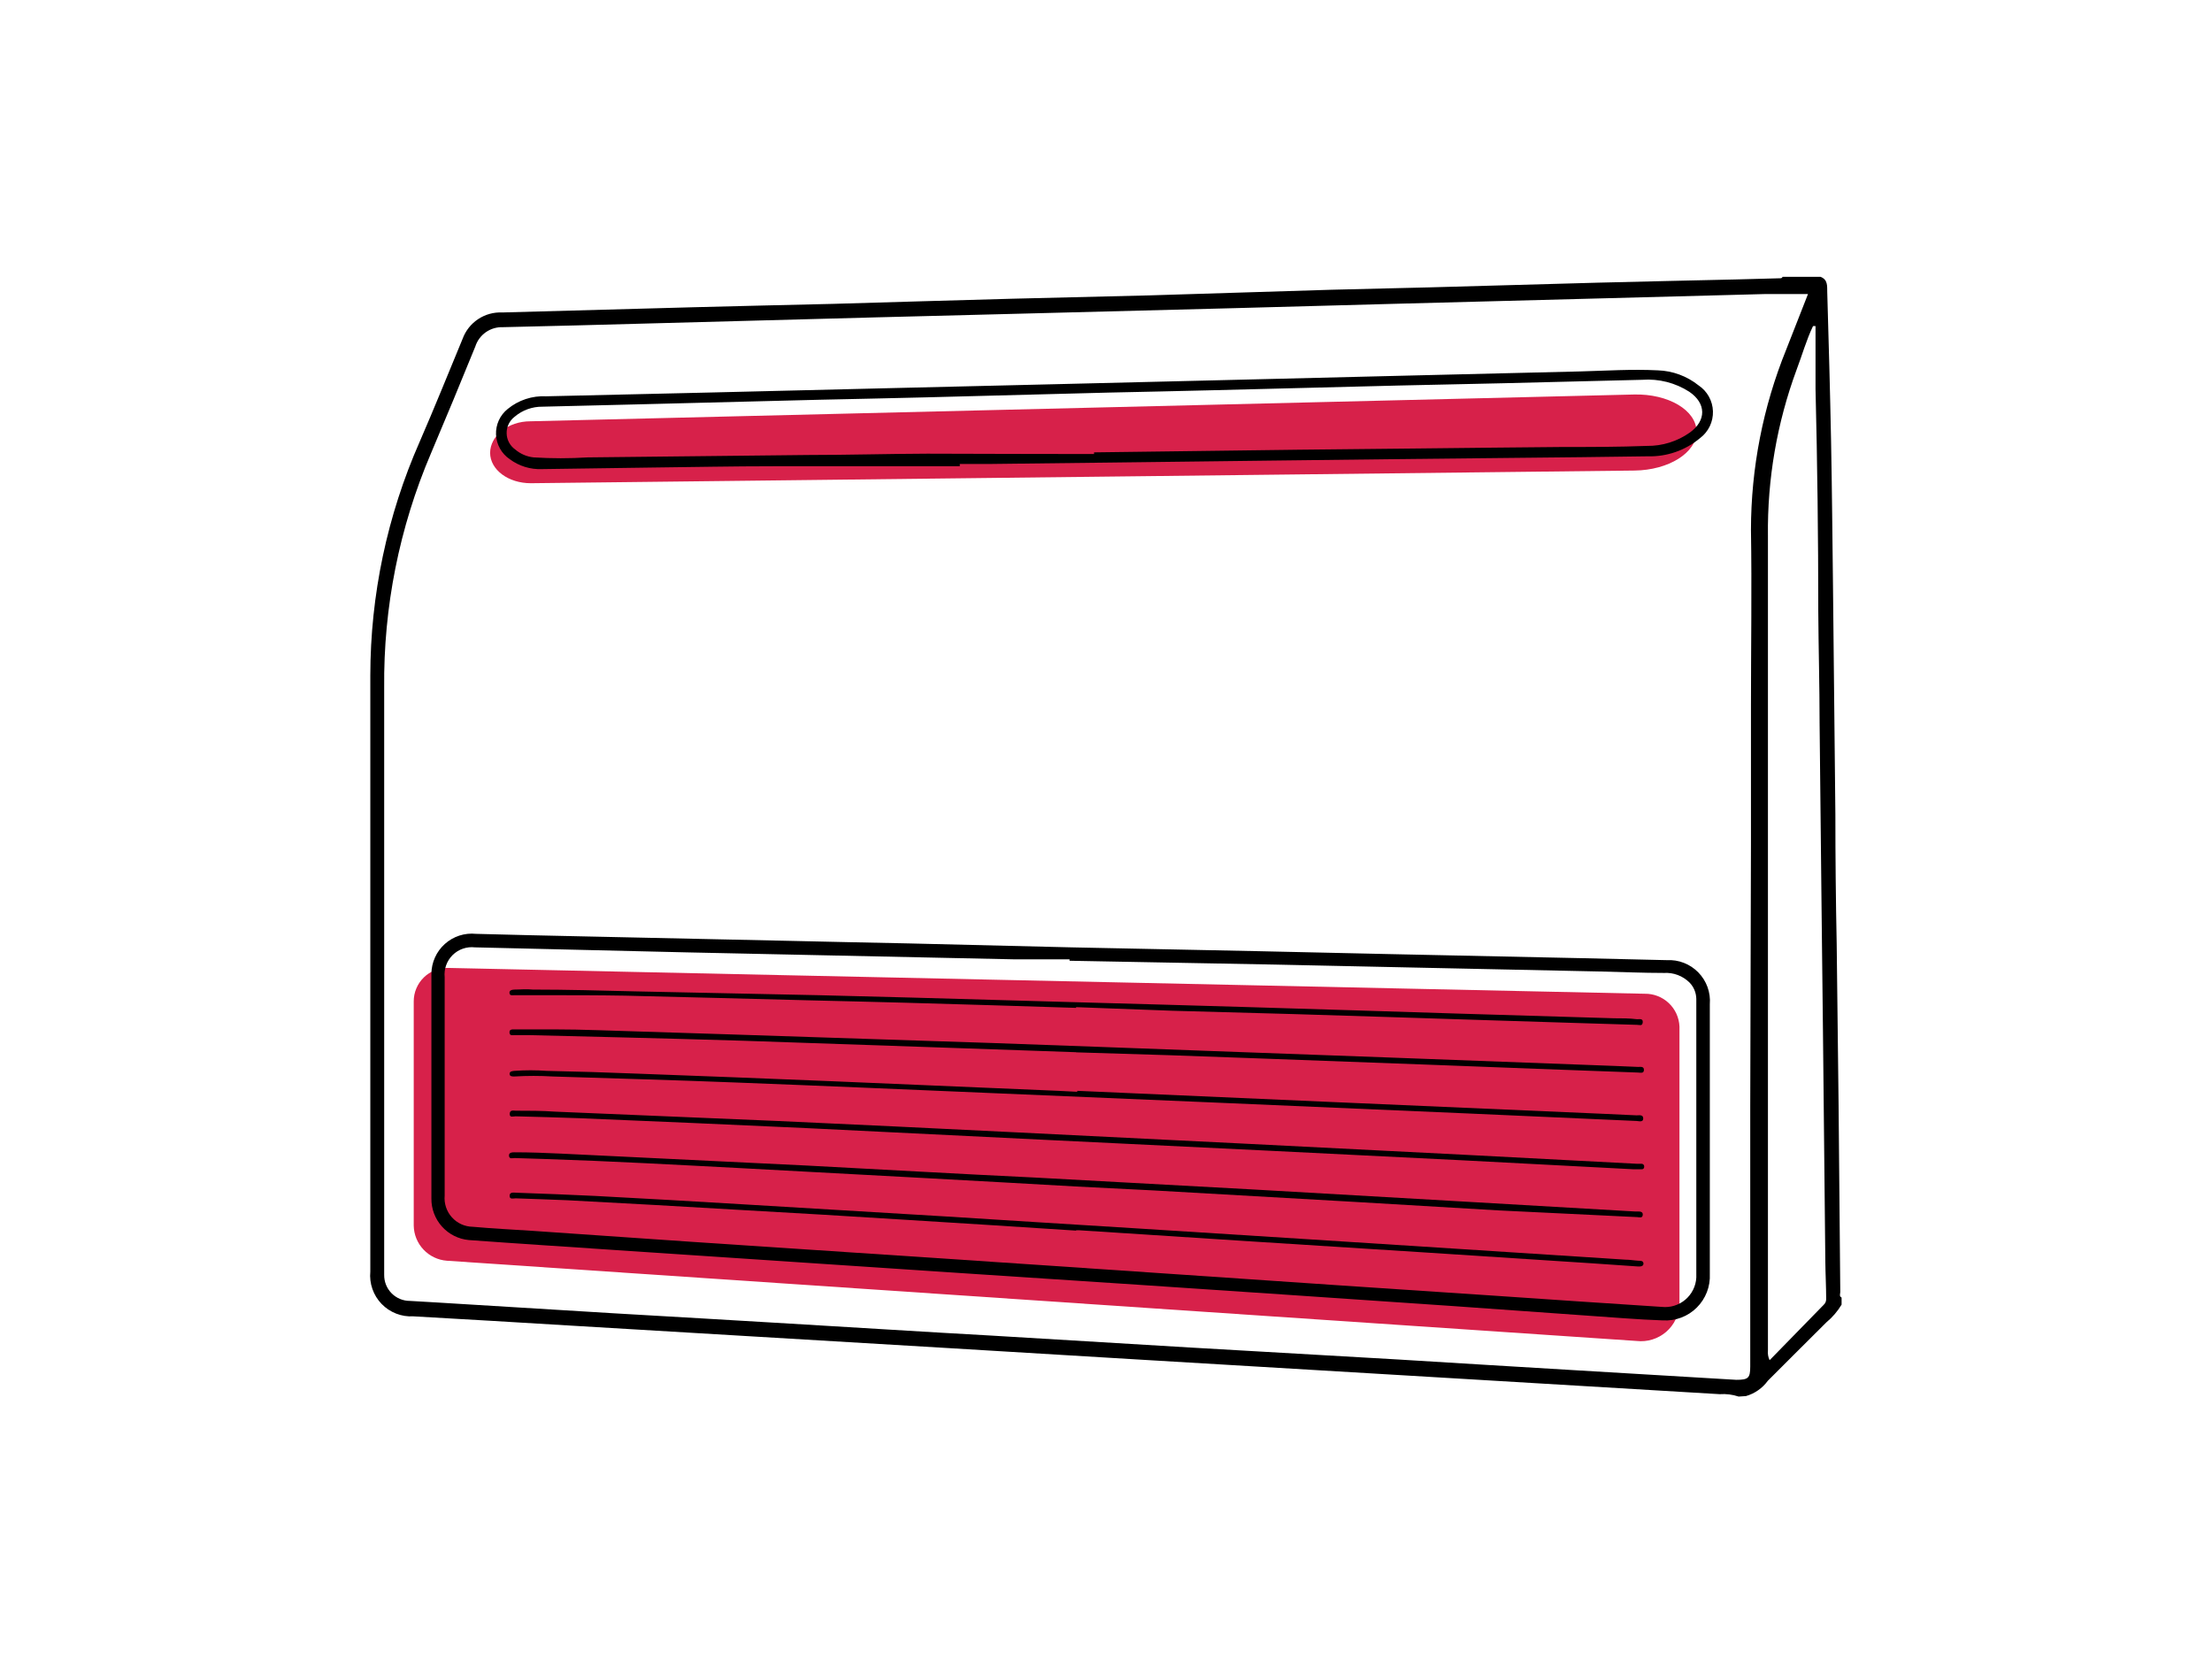 <svg width="185" height="140" viewBox="0 0 185 140" fill="none" xmlns="http://www.w3.org/2000/svg">
<path d="M136.882 112.154L37.372 105.444C36.627 105.387 35.93 105.054 35.418 104.51C34.905 103.967 34.614 103.251 34.602 102.504V83.754C34.601 83.38 34.676 83.009 34.822 82.664C34.968 82.319 35.181 82.007 35.45 81.746C35.718 81.484 36.036 81.28 36.386 81.144C36.734 81.008 37.107 80.944 37.482 80.954L137.562 83.114C138.308 83.103 139.03 83.385 139.572 83.899C140.114 84.412 140.433 85.118 140.462 85.864V109.074C140.445 109.517 140.337 109.952 140.145 110.352C139.953 110.751 139.68 111.107 139.344 111.396C139.008 111.685 138.616 111.901 138.192 112.032C137.768 112.163 137.322 112.204 136.882 112.154Z" fill="#D7214A"/>
<path d="M136.7 39.355L44.39 40.415C42.51 40.415 41 39.295 40.99 37.875C41 36.455 42.48 35.235 44.36 35.235L136.66 32.995C139.53 32.925 141.88 34.315 141.89 36.095C141.9 37.855 139.56 39.325 136.7 39.355Z" fill="#D7214A"/>
<path d="M145.411 116.804C144.902 116.634 144.365 116.566 143.831 116.604L118.001 115.064L95.001 113.694L79.221 112.744L63.431 111.804L47.651 110.864C43.291 110.604 38.931 110.334 34.571 110.094C34.078 110.122 33.586 110.044 33.127 109.864C32.668 109.684 32.253 109.407 31.911 109.052C31.569 108.696 31.308 108.271 31.146 107.806C30.983 107.34 30.924 106.845 30.971 106.354V56.494C30.978 49.762 32.384 43.104 35.101 36.944C36.341 34.094 37.501 31.204 38.691 28.334C38.937 27.663 39.39 27.088 39.986 26.692C40.581 26.297 41.287 26.101 42.001 26.134L58.101 25.694C61.961 25.584 65.821 25.514 69.681 25.414C74.681 25.274 79.681 25.114 84.681 24.984L96.151 24.704L111.331 24.234L119.561 24.034L133.561 23.644C137.401 23.544 141.251 23.464 145.091 23.374L148.851 23.274C148.941 23.274 149.051 23.274 149.081 23.154H152.261C152.881 23.384 152.811 23.944 152.821 24.424C152.941 28.574 153.061 32.734 153.141 36.884C153.221 41.034 153.251 44.884 153.301 48.944C153.367 55.338 153.434 61.728 153.501 68.114C153.501 71.728 153.537 75.338 153.611 78.944C153.671 83.464 153.724 87.991 153.771 92.524C153.824 97.704 153.871 102.881 153.911 108.054C153.911 108.214 153.801 108.414 154.021 108.524V109.114C153.684 109.676 153.254 110.176 152.751 110.594C151.121 112.224 149.481 113.844 147.851 115.484C147.4 116.103 146.756 116.553 146.021 116.764L145.411 116.804ZM151.211 24.594C149.961 24.594 148.761 24.594 147.571 24.594L134.351 24.944L116.481 25.414L103.201 25.774L85.391 26.234L73.231 26.544L54.231 27.054C50.177 27.168 46.124 27.271 42.071 27.364C41.56 27.342 41.056 27.489 40.636 27.782C40.217 28.075 39.906 28.497 39.751 28.984C38.537 31.971 37.301 34.951 36.041 37.924C33.395 44.117 32.064 50.791 32.131 57.524C32.131 73.738 32.131 89.948 32.131 106.154V106.624C32.127 106.91 32.18 107.194 32.286 107.459C32.393 107.724 32.552 107.965 32.753 108.168C32.954 108.371 33.194 108.531 33.458 108.641C33.722 108.75 34.005 108.806 34.291 108.804L36.521 108.934L51.411 109.844C56.301 110.134 61.191 110.404 66.081 110.704C71.691 111.034 77.301 111.394 82.911 111.704L99.571 112.704L116.941 113.704C121.881 114.004 126.831 114.314 131.781 114.604L145.211 115.404C146.211 115.404 146.381 115.264 146.381 114.294C146.381 111.088 146.381 107.871 146.381 104.644C146.381 100.644 146.381 96.624 146.381 92.584L146.441 70.444C146.441 66.624 146.441 62.794 146.441 58.974C146.441 54.084 146.521 49.204 146.441 44.314C146.447 39.145 147.448 34.025 149.391 29.234C150.001 27.664 150.601 26.134 151.211 24.594ZM148.001 113.764L152.511 109.144C152.583 109.081 152.641 109.003 152.679 108.914C152.717 108.826 152.735 108.73 152.731 108.634C152.731 107.634 152.671 106.554 152.661 105.524C152.587 99.044 152.521 92.571 152.461 86.104L152.341 75.524C152.294 70.504 152.241 65.484 152.181 60.464C152.181 57.344 152.091 54.234 152.071 51.114C152.071 44.914 151.994 38.721 151.841 32.534C151.841 30.774 151.841 29.024 151.841 27.274H151.631C151.071 28.444 150.721 29.704 150.261 30.914C148.616 35.368 147.802 40.087 147.861 44.834C147.861 67.534 147.861 90.234 147.861 112.934C147.831 113.219 147.879 113.506 148.001 113.764Z" fill="black"/>
<path d="M89.61 79.234L105.25 79.554L116.06 79.794L132.53 80.144L139.4 80.304C139.888 80.277 140.376 80.354 140.831 80.531C141.286 80.708 141.698 80.981 142.039 81.331C142.381 81.68 142.643 82.099 142.809 82.558C142.974 83.018 143.04 83.507 143 83.994V106.544C143.027 107.064 142.943 107.584 142.755 108.07C142.566 108.556 142.278 108.997 141.908 109.364C141.539 109.731 141.096 110.016 140.608 110.2C140.121 110.385 139.6 110.464 139.08 110.434C136.96 110.364 134.85 110.174 132.74 110.034L121.51 109.234L108.15 108.324L95.36 107.464L80.18 106.464L66.52 105.554L51.52 104.554C47.42 104.274 43.31 104.014 39.21 103.714C38.347 103.634 37.545 103.231 36.965 102.586C36.385 101.941 36.069 101.101 36.08 100.234C36.08 93.974 36.08 87.714 36.08 81.454C36.082 80.982 36.183 80.515 36.376 80.084C36.569 79.653 36.85 79.267 37.202 78.951C37.553 78.636 37.967 78.397 38.416 78.251C38.866 78.105 39.34 78.055 39.81 78.104C42.81 78.194 45.73 78.244 48.69 78.314L66.21 78.694C69.46 78.774 72.71 78.834 75.97 78.904L89.61 79.234ZM89.45 80.354V80.234C87.88 80.234 86.31 80.234 84.74 80.234L68.28 79.884L57.47 79.654L39.72 79.234C39.381 79.195 39.038 79.232 38.715 79.344C38.392 79.455 38.099 79.637 37.856 79.877C37.613 80.117 37.427 80.409 37.312 80.73C37.197 81.051 37.155 81.394 37.19 81.734V99.994C37.16 100.323 37.198 100.654 37.302 100.967C37.406 101.28 37.573 101.568 37.794 101.813C38.015 102.059 38.284 102.255 38.584 102.392C38.885 102.528 39.211 102.6 39.54 102.604C41.2 102.754 42.87 102.834 44.54 102.944L57.73 103.854L70.81 104.724L85.81 105.724L98.81 106.604L111.89 107.494L125.08 108.374C129.72 108.684 134.35 109.014 138.98 109.304C139.333 109.343 139.689 109.309 140.028 109.205C140.367 109.101 140.682 108.93 140.952 108.7C141.223 108.471 141.443 108.189 141.601 107.872C141.759 107.554 141.851 107.208 141.87 106.854C141.87 99.087 141.87 91.317 141.87 83.544C141.863 83.031 141.659 82.541 141.3 82.174C141.021 81.899 140.688 81.685 140.321 81.547C139.954 81.409 139.562 81.35 139.17 81.374C137.4 81.374 135.64 81.294 133.88 81.254L117.36 80.904L106.6 80.674L89.45 80.354Z" fill="black"/>
<path d="M80.271 38.995C75.091 38.995 69.921 38.995 64.741 38.995C61.311 38.995 57.881 39.065 54.451 39.105L45.331 39.234C44.362 39.276 43.409 38.983 42.631 38.404C42.292 38.175 42.012 37.87 41.813 37.513C41.614 37.155 41.501 36.756 41.485 36.347C41.468 35.939 41.548 35.532 41.717 35.16C41.887 34.787 42.142 34.46 42.461 34.205C43.365 33.463 44.513 33.085 45.681 33.145L59.541 32.825L74.001 32.474L88.641 32.124L103.041 31.774L117.671 31.415L132.181 31.064C134.341 31.005 136.491 30.864 138.651 30.974C139.894 31.015 141.09 31.457 142.061 32.234C142.42 32.474 142.716 32.795 142.925 33.172C143.133 33.549 143.249 33.97 143.262 34.401C143.274 34.832 143.184 35.259 142.998 35.648C142.811 36.036 142.535 36.375 142.191 36.635C140.966 37.667 139.403 38.211 137.801 38.164C134.111 38.224 130.421 38.255 126.741 38.294L116.321 38.404L106.091 38.525L93.091 38.684L82.921 38.804H80.271V38.995ZM91.501 37.995V37.834L108.501 37.614L118.921 37.505C122.821 37.455 126.721 37.425 130.621 37.385C133.001 37.385 135.371 37.385 137.741 37.294C139.026 37.309 140.283 36.917 141.331 36.175C142.721 35.175 142.711 33.734 141.281 32.764C140.114 32.014 138.735 31.663 137.351 31.765L125.661 32.054L116.961 32.245L101.561 32.635C98.621 32.715 95.681 32.764 92.741 32.834L77.401 33.234C74.401 33.315 71.481 33.364 68.521 33.434L53.131 33.825L45.371 34.014C44.519 34.004 43.691 34.302 43.041 34.855C42.829 35.016 42.658 35.226 42.542 35.466C42.426 35.706 42.368 35.97 42.373 36.237C42.377 36.504 42.445 36.766 42.57 37.002C42.695 37.237 42.873 37.441 43.091 37.594C43.526 37.965 44.063 38.196 44.631 38.255C46.136 38.349 47.646 38.349 49.151 38.255L67.561 38.054C70.901 38.054 74.231 37.955 77.561 37.944C82.211 37.955 86.861 37.974 91.501 37.974V37.995Z" fill="black"/>
<path d="M90 84.295C85.24 84.142 80.48 83.998 75.72 83.865C73.04 83.785 70.35 83.735 67.72 83.665C62.59 83.535 57.46 83.395 52.32 83.275C50 83.235 47.78 83.235 45.55 83.235C44.71 83.235 43.87 83.235 43.02 83.235C42.84 83.235 42.64 83.295 42.61 83.055C42.58 82.815 42.84 82.775 43.02 82.765C43.53 82.765 44.02 82.705 44.55 82.765C47.41 82.765 50.27 82.845 53.13 82.915L68.47 83.235L76.28 83.435L90.44 83.835C95.03 83.965 99.61 84.085 104.19 84.225C110.13 84.395 116.06 84.595 121.99 84.775L134.99 85.165C135.63 85.165 136.28 85.165 136.92 85.245C137.12 85.245 137.42 85.165 137.39 85.505C137.36 85.845 137.11 85.715 136.93 85.715L131.7 85.555L124.36 85.325C118.97 85.155 113.59 84.975 108.2 84.815L98.04 84.535L90 84.235V84.295Z" fill="black"/>
<path d="M90.001 88.004L80.251 87.664L62.16 87.044C58.781 86.934 55.391 86.854 52.001 86.764L44.24 86.574C43.85 86.574 43.461 86.574 43.071 86.574C42.88 86.574 42.63 86.654 42.611 86.364C42.59 86.074 42.85 86.094 43.031 86.094C44.111 86.094 45.191 86.094 46.27 86.094C48.791 86.094 51.27 86.214 53.85 86.284C58.49 86.434 63.13 86.574 67.77 86.734C72.844 86.894 77.914 87.061 82.981 87.234C89.091 87.444 95.201 87.684 101.31 87.904L116.11 88.444L135.11 89.154L137 89.234C137.21 89.234 137.5 89.174 137.49 89.494C137.48 89.814 137.17 89.704 136.98 89.704L128.58 89.394L120.47 89.084L105.62 88.534C100.4 88.334 95.194 88.161 90.001 88.014V88.004Z" fill="black"/>
<path d="M90.101 91.234L111.291 92.164L134.291 93.164L136.871 93.284C137.091 93.284 137.431 93.204 137.431 93.544C137.431 93.884 137.081 93.764 136.871 93.754L122.731 93.124L102.071 92.234L83.461 91.444C76.121 91.134 68.781 90.814 61.461 90.534C56.391 90.334 51.321 90.194 46.241 90.034C45.165 89.969 44.087 89.969 43.011 90.034C42.841 90.034 42.621 90.034 42.621 89.814C42.621 89.594 42.851 89.584 43.021 89.564C43.92 89.499 44.822 89.499 45.721 89.564C48.231 89.614 50.721 89.694 53.241 89.794C58.721 89.994 64.201 90.208 69.681 90.434L88.511 91.234L90.091 91.314L90.101 91.234Z" fill="black"/>
<path d="M87.871 95.355C82.511 95.095 75.011 94.725 67.521 94.355C61.181 94.062 54.848 93.785 48.521 93.525C46.721 93.455 44.921 93.415 43.121 93.365C42.921 93.365 42.621 93.505 42.631 93.155C42.641 92.805 42.941 92.895 43.141 92.895C44.231 92.895 45.331 92.895 46.431 92.975C52.631 93.228 58.831 93.489 65.031 93.755C71.611 94.055 78.184 94.368 84.751 94.695L103.751 95.635L122.351 96.575L136.901 97.335H137.311C137.341 97.338 137.37 97.346 137.397 97.36C137.423 97.374 137.446 97.394 137.465 97.417C137.484 97.44 137.498 97.467 137.505 97.496C137.513 97.525 137.515 97.555 137.511 97.585C137.511 97.705 137.441 97.805 137.291 97.795H136.641L122.331 97.045L106.001 96.235L87.871 95.355Z" fill="black"/>
<path d="M90.001 99.235C85.871 99.005 81.751 98.765 77.621 98.545L62.24 97.715C56.691 97.425 51.13 97.115 45.571 96.935L43.05 96.855C42.87 96.855 42.6 96.965 42.571 96.675C42.541 96.385 42.831 96.375 43.041 96.375C44.331 96.375 45.62 96.425 46.92 96.485C53.781 96.825 60.647 97.158 67.52 97.485C73.861 97.815 80.191 98.185 86.52 98.485L104.831 99.485L121.191 100.425L136.741 101.325C136.817 101.32 136.894 101.32 136.971 101.325C137.151 101.325 137.421 101.325 137.391 101.615C137.361 101.905 137.111 101.805 136.921 101.795L125.351 101.235L113.001 100.505L96.52 99.565L90.001 99.235Z" fill="black"/>
<path d="M90.001 102.925C85.171 102.615 80.341 102.295 75.511 102.005C71.104 101.725 66.688 101.461 62.261 101.215C57.334 100.921 52.404 100.645 47.471 100.385C46.031 100.315 44.581 100.285 43.131 100.225C42.941 100.225 42.621 100.345 42.621 100.015C42.621 99.685 42.951 99.745 43.171 99.755C45.381 99.835 47.591 99.915 49.801 100.025C53.974 100.245 58.141 100.481 62.301 100.735L79.011 101.735C84.351 102.065 89.681 102.415 95.011 102.735L109.371 103.645L122.161 104.465L135.941 105.355C136.311 105.355 136.681 105.425 137.051 105.445C137.221 105.445 137.441 105.445 137.451 105.675C137.461 105.905 137.211 105.935 137.011 105.925L133.091 105.655L118.611 104.715L104.611 103.825L90.251 102.895H90.001V102.925Z" fill="black"/>
</svg>
